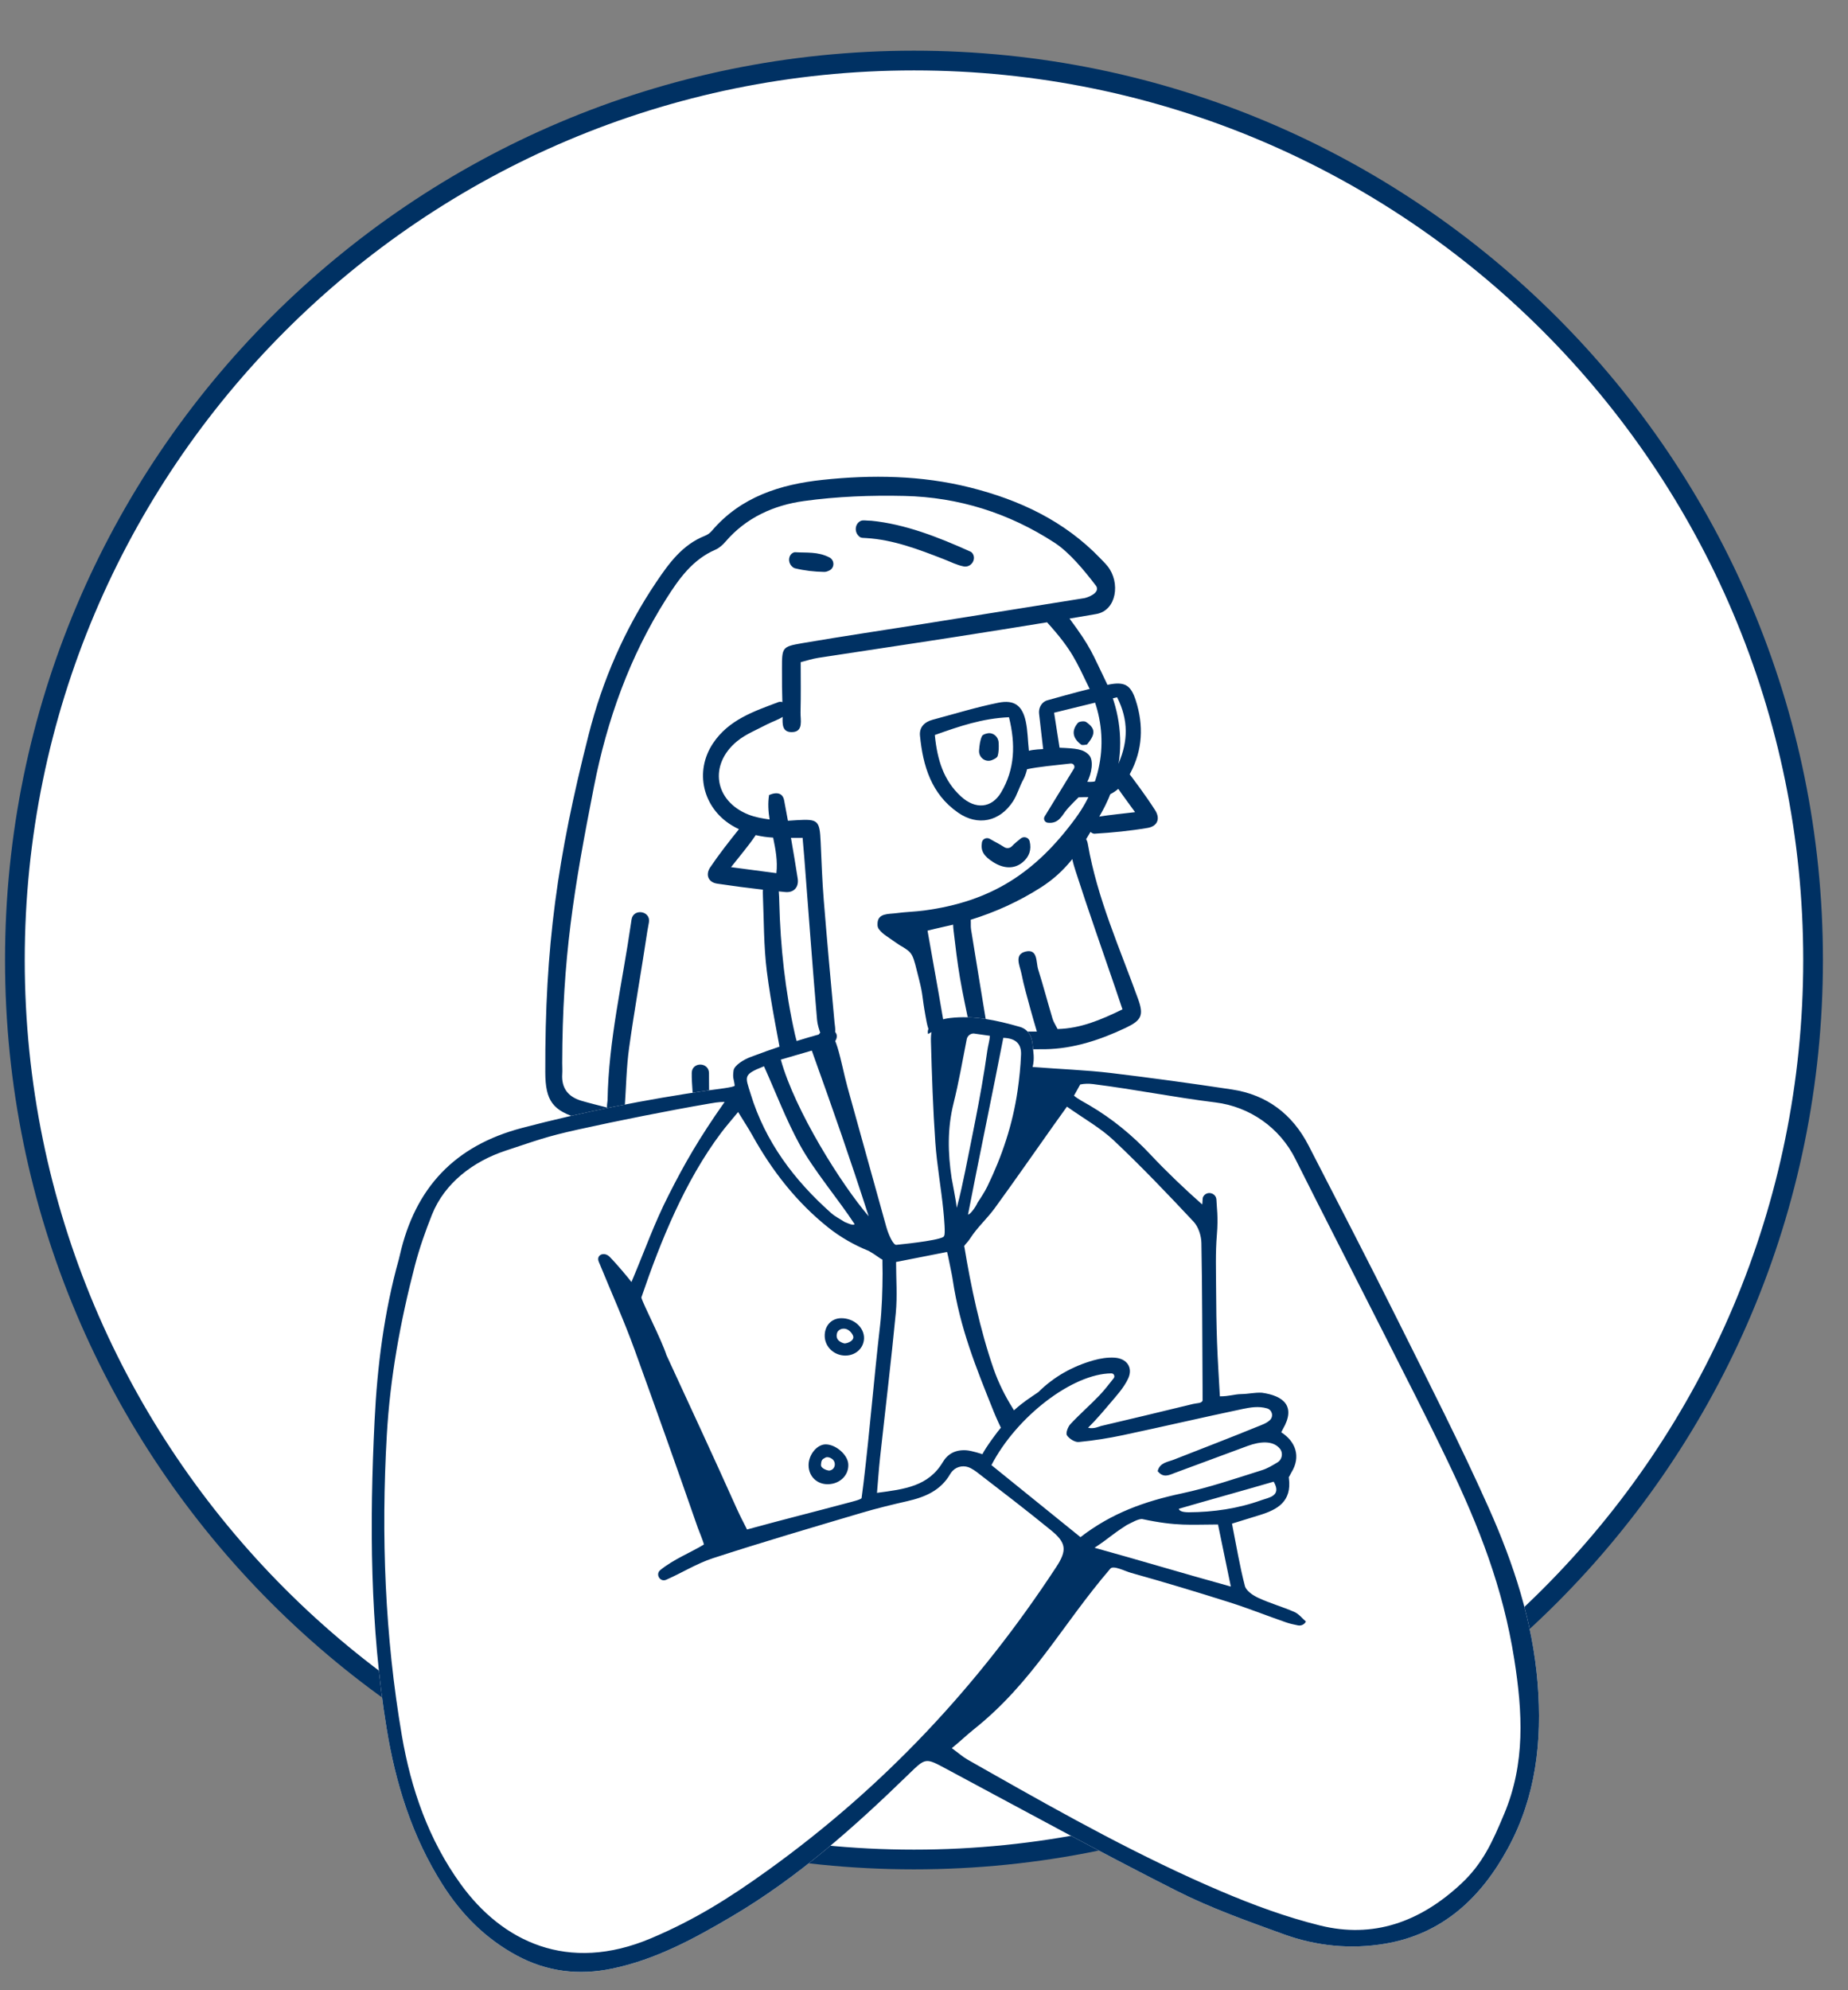 <svg viewBox="93.726 144.15 468.629 504.525" xmlns="http://www.w3.org/2000/svg" overflow="visible">
    <rect x="93.726" y="144.15" width="468.629" height="504.525" fill="#808080" stroke="none"/>
    <g id="Master/Character/Bust" stroke="none" stroke-width="1" fill="none" fill-rule="evenodd">
        <g id="Frame" transform="translate(71.5, 134.5) scale(1 1)">
            <g id="Frame/Circle" stroke="none" stroke-width="1" fill="none" fill-rule="evenodd">
                <circle id="Filll" fill="#FFF" cx="254" cy="253" r="228"/>
                <path d="M254,483.5 C126.698,483.5 23.5,380.302 23.5,253 C23.5,125.698 126.698,22.5 254,22.5 C381.302,22.5 484.5,125.698 484.5,253 C484.5,380.302 381.302,483.5 254,483.5 Z M254,478.5 C378.54,478.5 479.5,377.54 479.5,253 C479.5,128.46 378.54,27.5 254,27.5 C129.46,27.5 28.5,128.46 28.5,253 C28.5,377.54 129.46,478.5 254,478.5 Z" id="Stroke" fill="#003163"/>
            </g>
        </g>
        <g id="Head" transform="translate(195, 205) scale(1 1)">
            <g id="Head/Straight Long" stroke="none" stroke-width="1" fill="none" fill-rule="evenodd">
                <path d="M145.705,64.513 C161.186,68.877 172.55,77.563 179.799,90.568 L167.19,94.062 C174.366,102.78 178.479,112.377 179.529,122.853 L181.502,129.868 L179.799,133.514 L189.772,147.132 L175.561,148.413 C174.536,150.306 173.308,152.096 171.878,153.781 L186.321,195.349 L175.323,201.797 L152.021,202.536 L137.211,201.797 L133.214,184.981 L134.65,200.491 L133.898,200.491 C133.11,208.111 127.86,214 121.5,214 C115.193,214 109.978,208.209 109.123,200.681 L109.251,200.491 C99.21,215.542 87.068,223.068 72.825,223.068 C58.582,223.068 47.746,221.608 40.317,218.687 C38.971,179.021 42.755,147.365 51.671,123.72 L52.251,122.19 C60.919,99.432 68.386,85.078 74.651,79.127 L87.906,68.546 C110.959,61.493 130.225,60.148 145.705,64.513 Z M104.442,151 L108.217,189.85 L108.052,185.35 C107.388,168.347 106.456,157.139 105.255,151.725 L104.442,151 Z" id="Shape" fill="#FFF"/>
                <path d="M144.694,62.716 C157.24,65.861 168.642,71.193 177.757,80.689 L178.517,81.472 C178.896,81.864 179.268,82.264 179.607,82.689 C182.888,86.813 181.897,93.899 176.728,94.794 C174.467,95.186 172.205,95.571 169.942,95.951 L169.888,95.878 C175.487,103.394 175.666,104.742 179.183,111.941 C182.343,118.412 183.503,125.667 182.369,132.872 C182.912,132.973 183.523,133.224 183.754,133.527 C186.498,137.115 189.226,140.734 191.657,144.537 C193.032,146.687 192.228,148.595 189.751,149.015 C185.31,149.769 180.802,150.209 176.304,150.481 C176.085,150.495 175.86,150.423 175.633,150.297 C175.495,150.221 175.371,150.131 175.259,150.031 C174.893,150.654 174.526,151.265 174.156,151.864 C174.367,152.207 174.511,152.641 174.598,153.144 C176.96,166.846 182.672,179.452 187.339,192.403 C188.82,196.512 188.203,197.79 184.18,199.696 C177.73,202.751 170.94,204.993 163.81,205.107 C156.22,205.23 148.614,204.556 141.021,204.123 C139.598,204.042 138.176,203.545 136.805,203.086 C135.279,202.576 133.443,201.859 134.16,199.949 C133.821,198.989 133.62,197.783 133.416,196.646 C132.455,191.305 132.869,191.745 131.802,187.476 C130.15,180.871 130.311,180.858 127.47,179.075 C126.812,178.785 124.847,177.312 123.461,176.388 C122.816,175.959 122.228,175.455 121.739,174.854 C121.33,174.351 121.208,174.027 121.259,173.13 C121.404,170.569 124.112,170.88 126.008,170.623 C128.345,170.307 130.718,170.262 133.056,169.951 C150.001,167.693 161.261,160.475 171.493,146.526 C179.332,135.84 179.799,123.468 174.744,113.148 C171.651,106.835 170.625,103.92 164.245,96.896 C156.758,98.126 149.263,99.308 141.768,100.483 C129.926,102.338 118.065,104.072 106.219,105.905 C104.657,106.147 103.137,106.66 101.77,107.003 C101.77,112.899 101.843,114.336 101.729,119.77 C101.691,121.61 102.495,124.512 99.801,124.713 C97.05,124.918 97.13,122.754 97.189,120.868 L97.528,120.637 C96.245,121.59 94.6,122.038 93.162,122.801 C90.61,124.154 87.819,125.246 85.626,127.052 C78.415,132.989 79.874,142.203 88.528,145.634 C90.208,146.3 92.044,146.622 93.882,146.871 C93.557,144.8 93.417,142.738 93.754,140.673 C95.907,139.754 97.245,140.311 97.569,142.017 C97.897,143.741 98.219,145.467 98.533,147.194 C99.299,147.156 100.068,147.089 100.831,147.045 C106.199,146.732 106.592,147.113 106.837,152.653 C107.053,157.546 107.228,162.444 107.621,167.323 C108.451,177.626 109.387,187.921 110.341,198.213 C110.418,199.05 110.607,199.898 110.516,200.741 C111.68,202.127 110.141,203.584 109.254,204.848 C103.674,212.79 96.252,218.495 87.144,221.609 C73.56,226.255 59.688,226.596 45.835,222.717 C38.9,220.775 37.025,218.211 37.003,210.954 C36.903,179.022 40.101,156.444 47.977,125.455 C51.488,111.641 57.113,98.631 65.111,86.759 C68.348,81.954 71.761,77.231 77.479,74.969 C78.148,74.704 78.746,74.293 79.211,73.744 C86.571,65.063 96.645,61.928 107.301,60.791 C119.802,59.458 132.372,59.627 144.694,62.716 Z M102.602,66.153 C94.996,67.2 87.937,70.331 82.687,76.473 C81.994,77.284 81.108,78.071 80.146,78.487 C74.299,81.014 70.852,85.933 67.633,91.014 C58.37,105.634 52.657,121.683 49.343,138.561 C44.22,164.653 41.353,182.003 41.293,208.624 C41.291,209.534 41.362,210.447 41.3,211.351 C41.051,215.002 42.82,217.202 46.216,218.196 C48.097,218.746 50.694,219.388 52.659,219.894 C52.604,219.122 52.79,218.451 52.797,217.996 C53.048,202.831 56.589,188.103 58.736,173.192 C58.783,172.863 58.828,172.531 58.882,172.204 C59.352,169.361 63.704,170.014 63.299,172.866 C63.189,173.638 63,174.41 62.89,175.147 C61.417,185.03 59.635,194.869 58.259,204.765 C57.566,209.752 57.499,214.828 57.133,220.097 C62.959,221.539 68.933,220.513 74.214,220.059 C74.709,217.25 74.073,214.148 74.146,211.098 C74.213,208.278 78.458,208.322 78.517,211.142 C78.573,213.787 78.339,216.501 79.03,219.188 C86.127,218.1 92.051,214.878 97.547,210.739 C96.03,202.12 94.248,193.791 93.188,185.372 C92.373,178.905 92.451,172.324 92.177,165.791 C92.161,165.424 92.164,165.045 92.194,164.669 C88.321,164.23 84.454,163.722 80.6,163.142 C78.235,162.786 77.618,160.796 78.814,159.026 C81.072,155.68 83.577,152.495 86.107,149.34 C85.46,149.032 84.824,148.686 84.2,148.301 C76.934,143.818 74.796,134.744 79.502,127.621 C83.484,121.595 89.907,119.464 96.151,117.112 C96.297,117.057 96.47,117.033 96.658,117.04 C96.822,117.046 96.978,117.077 97.123,117.127 C97.038,114.138 97.017,112.615 97.022,108.582 C97.028,103.266 97.037,103.063 102.148,102.187 C112.528,100.406 122.953,98.879 133.356,97.225 C146.808,95.086 160.257,92.93 173.705,90.767 C174.366,90.661 177.757,89.518 176.728,87.73 C173.656,83.703 169.918,79.171 166.134,76.71 C154.572,69.192 141.818,65.185 128.114,64.865 C119.616,64.666 111.012,64.996 102.602,66.153 Z M102.254,151.526 C101.238,151.526 100.261,151.529 99.304,151.531 C99.906,154.962 100.475,158.399 101.012,161.841 C101.351,164.015 100.052,165.481 97.854,165.268 L96.215,165.104 C96.299,166.028 96.318,166.966 96.342,167.891 C96.625,179.185 97.844,190.368 100.324,201.398 C100.64,202.807 101.103,204.182 101.735,206.409 C103.289,204.756 104.468,203.529 105.616,202.274 C105.986,201.87 106.342,201.369 106.721,200.919 L106.841,201.262 C106.398,200.002 106.021,198.837 105.919,197.648 C104.746,183.917 103.739,170.172 102.675,156.432 C102.565,155.009 102.431,153.589 102.254,151.526 Z M170.648,156.915 L170.371,157.258 C168.276,159.815 165.825,162.105 162.605,164.152 C157.038,167.693 151.11,170.37 144.883,172.295 C144.962,173.079 144.844,173.937 144.971,174.727 C146.347,183.283 147.762,191.833 149.206,200.631 L161.665,200.631 C161.079,198.605 160.516,196.775 160.023,194.927 C159.228,191.953 158.351,188.992 157.759,185.976 C157.373,184.01 155.801,181.087 158.775,180.366 C161.959,179.595 161.413,183.039 161.994,184.887 C163.296,189.03 164.399,193.236 165.645,197.397 C165.895,198.235 166.419,198.99 166.922,199.994 C172.75,199.841 177.841,197.7 183.372,195.008 C182.709,193.042 182.1,191.219 181.479,189.4 C178.139,179.627 174.685,169.89 171.521,160.06 C171.193,159.04 170.86,157.984 170.648,156.915 Z M140.425,173.533 L140.056,173.625 C139.198,173.834 138.336,174.029 137.468,174.211 C136.434,174.429 135.411,174.701 133.935,175.055 C134.886,180.408 135.801,185.544 136.71,190.682 C137.089,192.826 137.468,194.971 137.822,197.12 C137.914,197.679 138.049,198.298 138.119,198.898 L137.851,198.876 C139.942,199.03 142,199.645 144.784,200.21 C143.799,195.314 142.861,191.154 142.148,186.956 C141.481,183.024 141.009,179.058 140.548,175.095 C140.489,174.587 140.439,174.058 140.425,173.533 Z M90.361,150.837 L90.281,150.967 L90.281,150.967 C88.595,153.483 86.598,155.79 84.108,158.961 C88.627,159.558 91.831,159.982 95.607,160.481 C95.957,157.429 95.402,154.435 94.782,151.471 C93.275,151.384 91.799,151.179 90.361,150.837 Z M181.285,137.606 L181.244,137.745 C180.47,140.27 179.401,142.766 178.024,145.195 C177.843,145.515 177.664,145.831 177.487,146.144 C180.223,145.691 183.093,145.445 186.568,145.019 C184.647,142.364 183.343,140.647 182.136,138.864 C181.858,138.453 181.559,138.034 181.285,137.606 Z M100.363,79.129 C103.143,79.311 106.113,78.919 109.062,80.451 C110.399,81.146 110.401,83.1 109.045,83.756 C108.577,83.983 108.16,84.124 107.746,84.118 C105.261,84.078 102.736,83.799 100.328,83.208 C99.988,83.125 99.687,82.881 99.404,82.565 C98.478,81.529 98.657,79.816 99.916,79.227 C100.067,79.157 100.217,79.119 100.363,79.129 Z M119.668,71.148 C128.224,71.999 136.619,75.274 144.854,78.99 C145.013,79.062 145.151,79.182 145.275,79.335 C146.332,80.653 145.313,82.666 143.626,82.761 C143.465,82.771 143.306,82.763 143.152,82.735 C141.407,82.416 139.759,81.553 138.077,80.901 C131.678,78.419 125.278,75.949 118.316,75.536 C117.78,75.504 117.108,75.542 116.746,75.246 C116.679,75.19 116.612,75.134 116.547,75.076 C115.333,73.994 115.498,71.949 116.949,71.215 C116.958,71.211 116.966,71.207 116.974,71.203 C117.553,70.916 118.388,71.148 119.668,71.148 Z" id="Stroke" fill="#003163"/>
            </g>
        </g>
        <g id="Body" transform="translate(28, 319) scale(1 1)">
            <g id="Body/Bomber" stroke="none" stroke-width="1" fill="none" fill-rule="evenodd">
                <path d="M347.422,97.138 C357.676,98.365 367.911,99.777 378.123,101.315 C387.003,102.653 393.47,107.571 397.572,115.541 C405.144,130.254 412.766,144.944 420.149,159.752 C428.018,175.536 436.05,191.259 443.238,207.356 C449.544,221.478 454.389,236.149 455.649,251.819 C456.828,266.488 455.213,280.597 448.127,293.639 C441.32,306.168 431.607,315.36 417.013,317.841 C408.287,319.325 399.562,318.465 391.264,315.456 C382.067,312.121 372.767,308.829 364.061,304.426 C344.466,294.517 325.194,283.968 305.83,273.604 C300.428,270.714 300.527,270.632 296.218,274.822 C282.375,288.278 268.003,301.098 251.294,310.948 C241.745,316.576 232.004,321.869 220.987,324.157 C212.512,325.917 204.42,324.977 196.734,320.817 C188.865,316.559 182.789,310.458 178.011,302.953 C170.254,290.767 166.044,277.296 163.749,263.158 C159.558,237.329 159.435,211.305 160.713,185.278 C161.391,171.469 163.131,157.727 166.871,144.335 C166.968,143.984 167.047,143.628 167.128,143.273 C170.998,126.285 180.955,115.574 198.118,111.063 C213.767,106.951 229.556,103.846 245.529,101.522 C247.177,101.283 252.091,100.755 252.039,100.326 C251.817,98.462 251.472,98.558 251.743,96.524 C251.922,95.173 254.409,93.711 255.951,93.127 C261.534,91.016 273.888,87.492 272.953,87.492 C278.116,90.678 284.335,90.812 289.537,90.016 C295.383,89.122 300.496,89.122 306.62,83.202 C312.676,82.484 318.551,83.789 324.323,85.439 C326.415,86.036 327.434,87.79 327.599,90.016 C327.73,91.783 328.137,93.414 327.589,95.613 C334.24,96.141 341.171,96.39 347.422,97.138 Z" id="Fill" fill="#FFF"/>
                <path d="M324.323,85.439 C326.415,86.036 327.433,87.79 327.599,90.016 C327.73,91.783 328.137,93.414 327.588,95.613 C334.24,96.141 341.171,96.39 347.422,97.138 C357.675,98.365 367.91,99.777 378.123,101.315 C387.002,102.653 393.47,107.571 397.572,115.541 C405.143,130.254 412.765,144.944 420.149,159.752 C428.017,175.536 436.05,191.259 443.238,207.356 C449.544,221.478 454.388,236.149 455.648,251.819 C456.828,266.488 455.213,280.597 448.127,293.639 C441.32,306.168 431.607,315.36 417.014,317.841 C408.286,319.325 399.562,318.465 391.265,315.456 C382.067,312.121 372.767,308.829 364.061,304.426 C344.467,294.517 325.194,283.968 305.829,273.604 C300.428,270.714 300.526,270.632 296.217,274.822 C282.375,288.278 268.003,301.098 251.293,310.947 C241.744,316.576 232.003,321.869 220.986,324.157 C212.511,325.917 204.419,324.977 196.733,320.817 C188.864,316.559 182.788,310.458 178.01,302.953 C170.254,290.767 166.043,277.296 163.75,263.158 C159.557,237.329 159.435,211.305 160.713,185.278 C161.391,171.469 163.13,157.727 166.871,144.335 C166.968,143.984 167.046,143.628 167.127,143.273 C170.997,126.285 180.955,115.574 198.117,111.063 C213.768,106.951 229.556,103.846 245.528,101.522 C247.176,101.283 252.091,100.755 252.039,100.326 C251.816,98.462 251.472,98.558 251.742,96.524 C251.922,95.173 254.408,93.711 255.951,93.127 C261.533,91.016 267.204,89.09 272.952,87.492 C276.127,86.61 277.132,87.407 278.116,90.678 C279.111,93.982 279.721,97.401 280.638,100.731 C283.872,112.477 287.183,124.202 290.424,135.946 C291.093,138.372 292.291,140.774 293.009,140.702 C296.552,140.346 305.362,139.352 305.143,138.398 C305.502,138.037 305.146,133.987 304.956,132.066 C304.385,126.275 303.319,120.525 302.912,114.726 C302.316,106.204 302.035,97.655 301.8,89.113 C301.689,85.078 302.893,83.644 306.62,83.202 C312.676,82.484 318.55,83.789 324.323,85.439 Z M249.485,104.467 C247.872,104.467 246.454,104.746 245.607,104.891 C235.429,106.634 222.253,109.263 212.181,111.499 C204.069,113.301 201.873,114.214 193.964,116.818 C185.739,119.528 178.465,125.023 175.266,133.059 C173.589,137.272 172.072,141.583 170.93,145.967 C167.249,160.106 164.649,174.342 163.815,188.912 C162.355,214.448 163.324,239.833 167.622,265.04 C169.939,278.624 174.423,291.517 182.57,302.769 C193.054,317.244 209.671,325.42 230.82,316.475 C241.91,311.785 250.608,306.314 260.376,299.292 C289.84,278.11 313.763,252.569 333.567,222.377 C336.354,218.126 336.152,216.233 332.235,213.036 C326.044,207.983 319.695,203.126 313.365,198.25 C312.908,197.898 312.41,197.599 311.884,197.313 C310.375,196.497 308.478,196.75 307.294,197.994 C307.059,198.241 306.853,198.499 306.691,198.782 C304.262,203.006 300.268,204.653 295.763,205.68 C291.878,206.566 288.005,207.506 284.184,208.64 C271.598,212.373 258.996,216.065 246.515,220.13 C242.414,221.466 238.658,223.847 234.674,225.589 L234.648,225.601 C233.101,226.263 231.865,224.188 233.175,223.129 C236.61,220.357 240.715,218.786 244.232,216.663 C244.054,215.772 242.958,213.215 242.668,212.383 C237.23,196.764 232.271,182.816 226.641,167.267 C223.983,159.923 220.762,152.782 217.804,145.546 C217.731,145.37 217.653,145.193 217.579,145.015 C216.818,143.229 218.945,142.34 220.309,143.718 C222.232,145.659 225.345,149.415 225.854,150.129 C229.587,141.275 231.495,135.555 235.329,127.994 C239.237,120.29 242.908,113.796 249.485,104.467 Z M339.655,100.047 L338.078,102.883 C339.008,103.717 340.882,104.679 341.975,105.32 C347.807,108.74 352.924,112.96 357.579,117.927 C361.51,122.119 366.31,126.689 370.585,130.457 C370.683,130.239 370.65,128.923 370.787,128.623 C371.573,126.888 374.15,127.417 374.199,129.322 C374.243,130.985 374.7,133.577 374.309,138.164 C373.925,142.68 374.097,147.25 374.111,151.795 C374.125,156.344 374.194,160.894 374.354,165.439 C374.512,169.92 374.816,174.395 375.068,179.1 C377.526,179.1 378.706,178.561 380.488,178.53 C382.482,178.494 383.734,178.099 385.721,178.183 C391.247,178.955 394.414,181.617 391.047,187.406 C390.896,187.664 390.638,188.22 390.638,188.22 C394.216,190.492 395.72,194.329 393.206,198.398 C392.96,198.795 392.582,199.644 392.535,199.588 L392.53,199.565 L392.574,199.878 C393.325,205.77 389.69,207.794 385.24,209.177 C383.053,209.856 380.862,210.528 378.144,211.367 C379.251,216.941 380.094,222.123 381.419,227.177 C381.746,228.422 383.496,229.578 384.855,230.203 C387.812,231.565 390.983,232.452 393.97,233.758 C395.085,234.245 395.927,235.357 396.894,236.185 C396.512,236.927 395.682,237.322 394.866,237.154 C393.857,236.945 392.848,236.738 391.883,236.404 C387.084,234.748 382.365,232.849 377.529,231.317 C369.238,228.691 360.906,226.187 352.534,223.841 C350.942,223.395 348.076,221.869 347.298,222.773 C334.867,237.249 327.644,251.645 312.51,263.644 C311.246,264.645 308.995,266.739 307.095,268.281 C308.822,269.544 309.898,270.505 311.123,271.2 L317.029,274.55 C336.068,285.337 355.194,295.975 375.352,304.552 C383.497,308.018 391.912,311.12 400.485,313.235 C413.911,316.545 425.764,312.433 436.262,302.64 C441.804,297.47 444.225,291.945 447.156,284.976 C452.555,272.14 451.842,259.197 449.728,245.774 C446.851,227.512 440.799,212.135 432.842,195.535 C427.578,184.553 421.992,173.725 416.496,162.856 C409.076,148.179 401.543,133.559 394.176,118.854 C390.244,111.005 382.652,105.675 373.96,104.6 C363.176,103.265 353.681,101.308 342.9,99.947 C341.836,99.812 340.701,99.827 339.655,100.047 Z M355.317,210.192 C354.233,210.194 352.803,211.078 351.445,211.729 C346.89,214.69 347.503,214.69 343.29,217.484 C354.61,220.608 365.759,223.981 377.849,227.317 C376.633,221.439 375.661,216.739 374.595,211.581 C367.652,211.581 364.219,212.101 355.317,210.192 Z M347.572,173.279 C337.706,173.33 323.516,184.233 317.141,196.534 C324.419,202.399 332.415,208.904 339.72,214.79 C347.652,208.672 355.992,205.715 365.435,203.697 C372.327,202.225 379.052,199.924 385.791,197.8 C387.13,197.378 388.365,196.629 389.648,195.86 C390.887,195.119 391.184,193.436 390.257,192.328 C388.522,190.25 385.26,190.517 382.141,191.662 C376.013,193.912 369.899,196.198 363.776,198.46 C362.301,199.004 360.782,199.936 359.297,198.059 C359.828,195.887 361.815,195.767 363.408,195.141 C370.495,192.357 377.606,189.632 384.656,186.756 C385.702,186.33 386.896,185.947 387.76,185.12 C388.753,184.17 388.332,182.528 387.014,182.147 C384.901,181.537 382.806,181.892 380.805,182.312 C370.703,184.434 360.648,186.785 350.549,188.929 C346.837,189.718 343.066,190.316 339.291,190.674 C338.307,190.767 336.871,189.859 336.289,188.98 C335.932,188.441 336.531,186.827 337.173,186.139 C339.523,183.621 342.137,181.349 344.524,178.86 C345.765,177.566 346.859,176.128 348.145,174.512 C348.535,174.022 348.198,173.276 347.572,173.279 Z M252.903,107.029 C251.065,109.269 249.771,110.734 248.6,112.292 C239.423,124.508 233.262,139.692 228.363,154.049 C228.82,155.791 233.467,164.696 234.727,168.637 C241.414,183.156 246.135,193.224 252.674,207.813 C253.401,209.435 254.249,211.004 255.167,212.849 C265.323,210.075 271.289,208.621 280.725,206.098 C281.908,205.783 284.071,205.264 284.214,204.883 C284.214,204.883 284.532,202.524 284.711,201.028 C286.33,187.497 287.331,174.738 288.895,161.2 C289.374,157.063 289.518,152.124 289.537,147.943 C289.494,146.196 289.501,144.455 289.501,144.455 C288.813,144.141 287.939,143.327 286.079,142.262 C282.442,140.801 278.88,138.786 275.811,136.346 C267.763,129.948 261.516,121.944 256.52,112.951 C255.516,111.144 254.368,109.417 252.903,107.029 Z M388.716,200.729 C381.221,202.914 371.852,205.503 364.666,207.597 C364.77,208.059 365.297,208.474 367.16,208.488 C373.467,208.451 379.666,207.561 385.654,205.399 C387.451,204.752 390.831,204.384 388.716,200.729 Z M305.89,142.498 C301.361,143.389 297.323,144.184 292.957,145.044 C292.957,149.315 293.3,153.663 292.891,157.938 C291.716,170.231 290.223,182.491 288.884,194.768 C288.58,197.565 288.392,200.374 288.118,203.563 C295.09,202.642 301.143,201.926 304.81,195.772 C306.049,193.694 307.988,192.593 310.751,192.774 C312.211,192.869 314.854,193.768 314.854,193.768 C315.699,192.019 318.8,187.879 319.534,187.051 C319.534,187.051 318.4,184.666 317.776,183.112 C313.144,171.579 309.171,161.818 307.322,149.551 C307.238,148.995 307.142,148.433 307.023,147.883 C306.507,145.492 306.294,144.049 305.89,142.498 Z M275.121,191.276 C277.67,191.285 280.659,193.874 280.837,196.227 C281.047,199.023 278.767,201.316 275.714,201.376 C272.936,201.43 270.847,199.447 270.773,196.684 C270.701,193.968 272.872,191.268 275.121,191.276 Z M275.325,194.53 C275.22,194.546 275.115,194.593 275.022,194.643 C274.23,195.057 273.993,195.207 273.911,196.48 C273.854,197.366 275.493,197.889 275.907,197.916 C276.02,197.924 276.17,197.9 276.338,197.847 C277.624,197.446 277.801,195.706 276.694,194.938 C276.247,194.629 275.75,194.466 275.325,194.53 Z M336.291,105.667 C334.695,107.895 333.752,109.199 332.822,110.512 C327.885,117.478 323.009,124.491 317.986,131.394 C316.069,134.028 313.567,136.254 311.809,138.976 C310.826,140.496 309.98,140.907 310.295,141.285 C311.861,150.874 314.277,162.372 317.733,172.253 C318.94,175.704 320.582,178.975 322.514,182.076 C322.626,182.255 322.741,182.445 322.859,182.648 C325.167,180.548 326.773,179.581 329.024,178.037 C332.995,174.106 337.711,171.478 343.032,169.968 C344.744,169.483 346.605,169.189 348.369,169.298 C351.465,169.492 353.108,171.803 351.816,174.58 C350.702,176.973 348.782,179.023 347.045,181.076 C345.698,182.669 343.675,185.078 341.642,187.068 C343.261,187.413 344.373,186.744 344.958,186.608 C352.723,184.796 360.473,182.923 368.222,181.042 C369.324,180.774 370.346,180.924 370.686,180.201 L370.686,178.777 C370.686,178.067 370.684,177.26 370.681,176.783 C370.597,164.586 370.621,152.388 370.385,140.194 C370.349,138.365 369.615,136.115 368.399,134.819 C361.821,127.796 355.164,120.824 348.167,114.228 C344.796,111.05 340.617,108.735 336.291,105.667 Z M279.015,159.298 C282.215,159.256 284.903,161.619 284.829,164.411 C284.76,167.024 282.491,168.95 279.709,168.753 C277.04,168.565 274.932,166.448 274.862,163.884 C274.79,161.247 276.525,159.331 279.015,159.298 Z M279.344,161.972 C278.549,162.099 278.134,162.676 278.067,162.849 C277.7,163.808 277.738,165.046 279.707,165.655 C279.882,165.709 280.075,165.688 280.253,165.649 C281.425,165.397 282.257,164.698 282.109,163.936 C281.994,163.352 280.95,161.714 279.344,161.972 Z M259.47,95.436 C254.047,97.567 254.713,97.979 256.061,102.394 C259.786,114.588 267.128,124.32 276.512,132.654 C277.52,133.549 278.778,134.161 279.919,134.904 C281.729,135.69 282.212,135.725 282.439,135.439 C278.387,129.23 272.109,121.843 268.555,115.359 C265.061,108.983 262.468,102.109 259.47,95.436 Z M271.587,91.455 C268.983,92.238 265.912,93.088 263.726,93.746 C267.276,106.587 279.049,125.361 286.01,133.454 C281.222,118.607 277.237,107.184 271.587,91.455 Z M320.149,88.23 C317.55,101.671 313.826,119.451 311.206,133 C311.59,133.164 313.082,131.284 313.627,129.999 C314.47,128.744 315.455,127.231 316.11,125.884 C319.852,118.186 322.538,110.131 323.769,101.638 C324.209,98.601 324.527,95.53 324.647,92.465 C324.742,90.022 323.584,88.321 320.149,88.23 Z M312.636,87.126 C311.783,87.126 311.045,87.734 310.879,88.573 C309.781,94.14 308.849,99.556 307.522,104.871 C305.943,111.197 306.091,117.487 307.051,123.819 C307.212,124.872 308.094,128.991 308.346,131.324 C309.08,128.736 310.161,123.635 310.474,122.069 C311.608,116.381 312.813,110.579 313.887,104.829 C314.444,101.856 314.969,98.876 315.44,95.888 C315.671,94.426 315.889,92.961 316.092,91.495 C316.268,90.225 316.7,88.832 316.752,87.707 L312.636,87.126 Z" id="Stroke" fill="#003163"/>
            </g>
        </g>
        <g id="Face" transform="translate(324, 316) scale(1 1)" fill="#003163">
            <g id="Face/Glasses 2" stroke="none" stroke-width="1" fill="none" fill-rule="evenodd">
                <path d="M30.827,41.38 C31.357,43.565 30.713,45.339 29.054,46.727 C26.993,48.45 24.289,48.423 21.537,46.652 C19.209,45.155 18.361,43.848 18.734,41.66 C18.884,40.776 19.952,40.319 20.76,40.806 C21.947,41.52 23.125,42.045 24.38,42.876 C24.97,43.268 25.788,43.206 26.274,42.706 C27.147,41.808 27.879,41.267 28.573,40.69 C29.358,40.037 30.595,40.425 30.827,41.38 Z M57.74,5.692 C59.781,12.011 59.5,18.26 56.321,24.201 C54.335,27.912 51.253,30.619 46.776,30.254 C45.323,30.134 43.229,30.267 43.229,30.267 C43.229,30.267 40.806,32.565 39.777,33.979 C38.836,35.272 37.917,36.999 35.404,36.694 C34.644,36.601 34.242,35.751 34.635,35.111 C37.064,31.142 39.347,27.413 42.064,22.972 C42.436,22.367 41.932,21.611 41.212,21.692 C37.069,22.158 33.015,22.516 30.184,23.135 C30.184,23.135 29.826,24.681 29.229,25.753 C28.228,27.547 27.704,29.613 26.585,31.319 C23.232,36.43 17.701,37.622 12.693,34.15 C5.875,29.423 3.776,22.285 3.022,14.643 C2.811,12.506 4.147,11.149 6.248,10.589 C11.787,9.115 17.28,7.41 22.892,6.281 C26.988,5.457 28.994,7.033 29.852,11.051 C30.353,13.396 30.355,15.866 30.64,18.463 C31.677,18.127 34.257,18.031 34.257,18.031 C33.892,14.865 33.574,12.109 33.223,9.061 C33.071,7.74 33.7,6.377 34.93,5.804 C35.043,5.751 35.158,5.708 35.276,5.675 C40.432,4.257 45.578,2.75 50.818,1.693 C54.999,0.85 56.497,1.84 57.74,5.692 Z M25.592,9.956 C18.758,10.265 13.05,12.238 6.786,14.464 C7.392,20.71 8.998,25.994 13.423,30.043 C17.092,33.399 21.201,33.037 23.59,29.021 C27.116,23.092 27.276,16.77 25.592,9.956 Z M53.01,4.897 C47.608,6.221 42.532,7.465 37.031,8.813 C37.535,11.965 38.022,15.22 38.417,17.689 C42.569,17.856 44.451,18.018 45.875,19.531 C47.139,20.874 46.543,24.248 45.456,26.319 C49.017,26.65 52.309,24.195 53.48,21.421 C55.724,16.104 55.981,10.749 53.01,4.897 Z M22.965,16.364 C23.031,17.543 23.032,18.701 22.721,19.761 C22.595,20.188 22.074,20.492 21.289,20.818 C19.649,21.499 17.866,20.177 18.008,18.353 C18.119,16.929 18.268,15.778 18.729,14.782 C18.907,14.398 19.445,14.192 20.113,14.05 C21.545,13.747 22.879,14.854 22.965,16.364 Z M45.127,11.151 C47.791,12.951 47.37,14.432 45.387,16.863 C44.318,17.08 44.029,17.007 43.842,16.864 C41.737,15.256 41.372,13.364 43.08,11.378 C43.394,11.01 44.704,10.865 45.127,11.151 Z" id="Stroke" fill="#003163"/>
            </g>
        </g>
    </g>
</svg>
